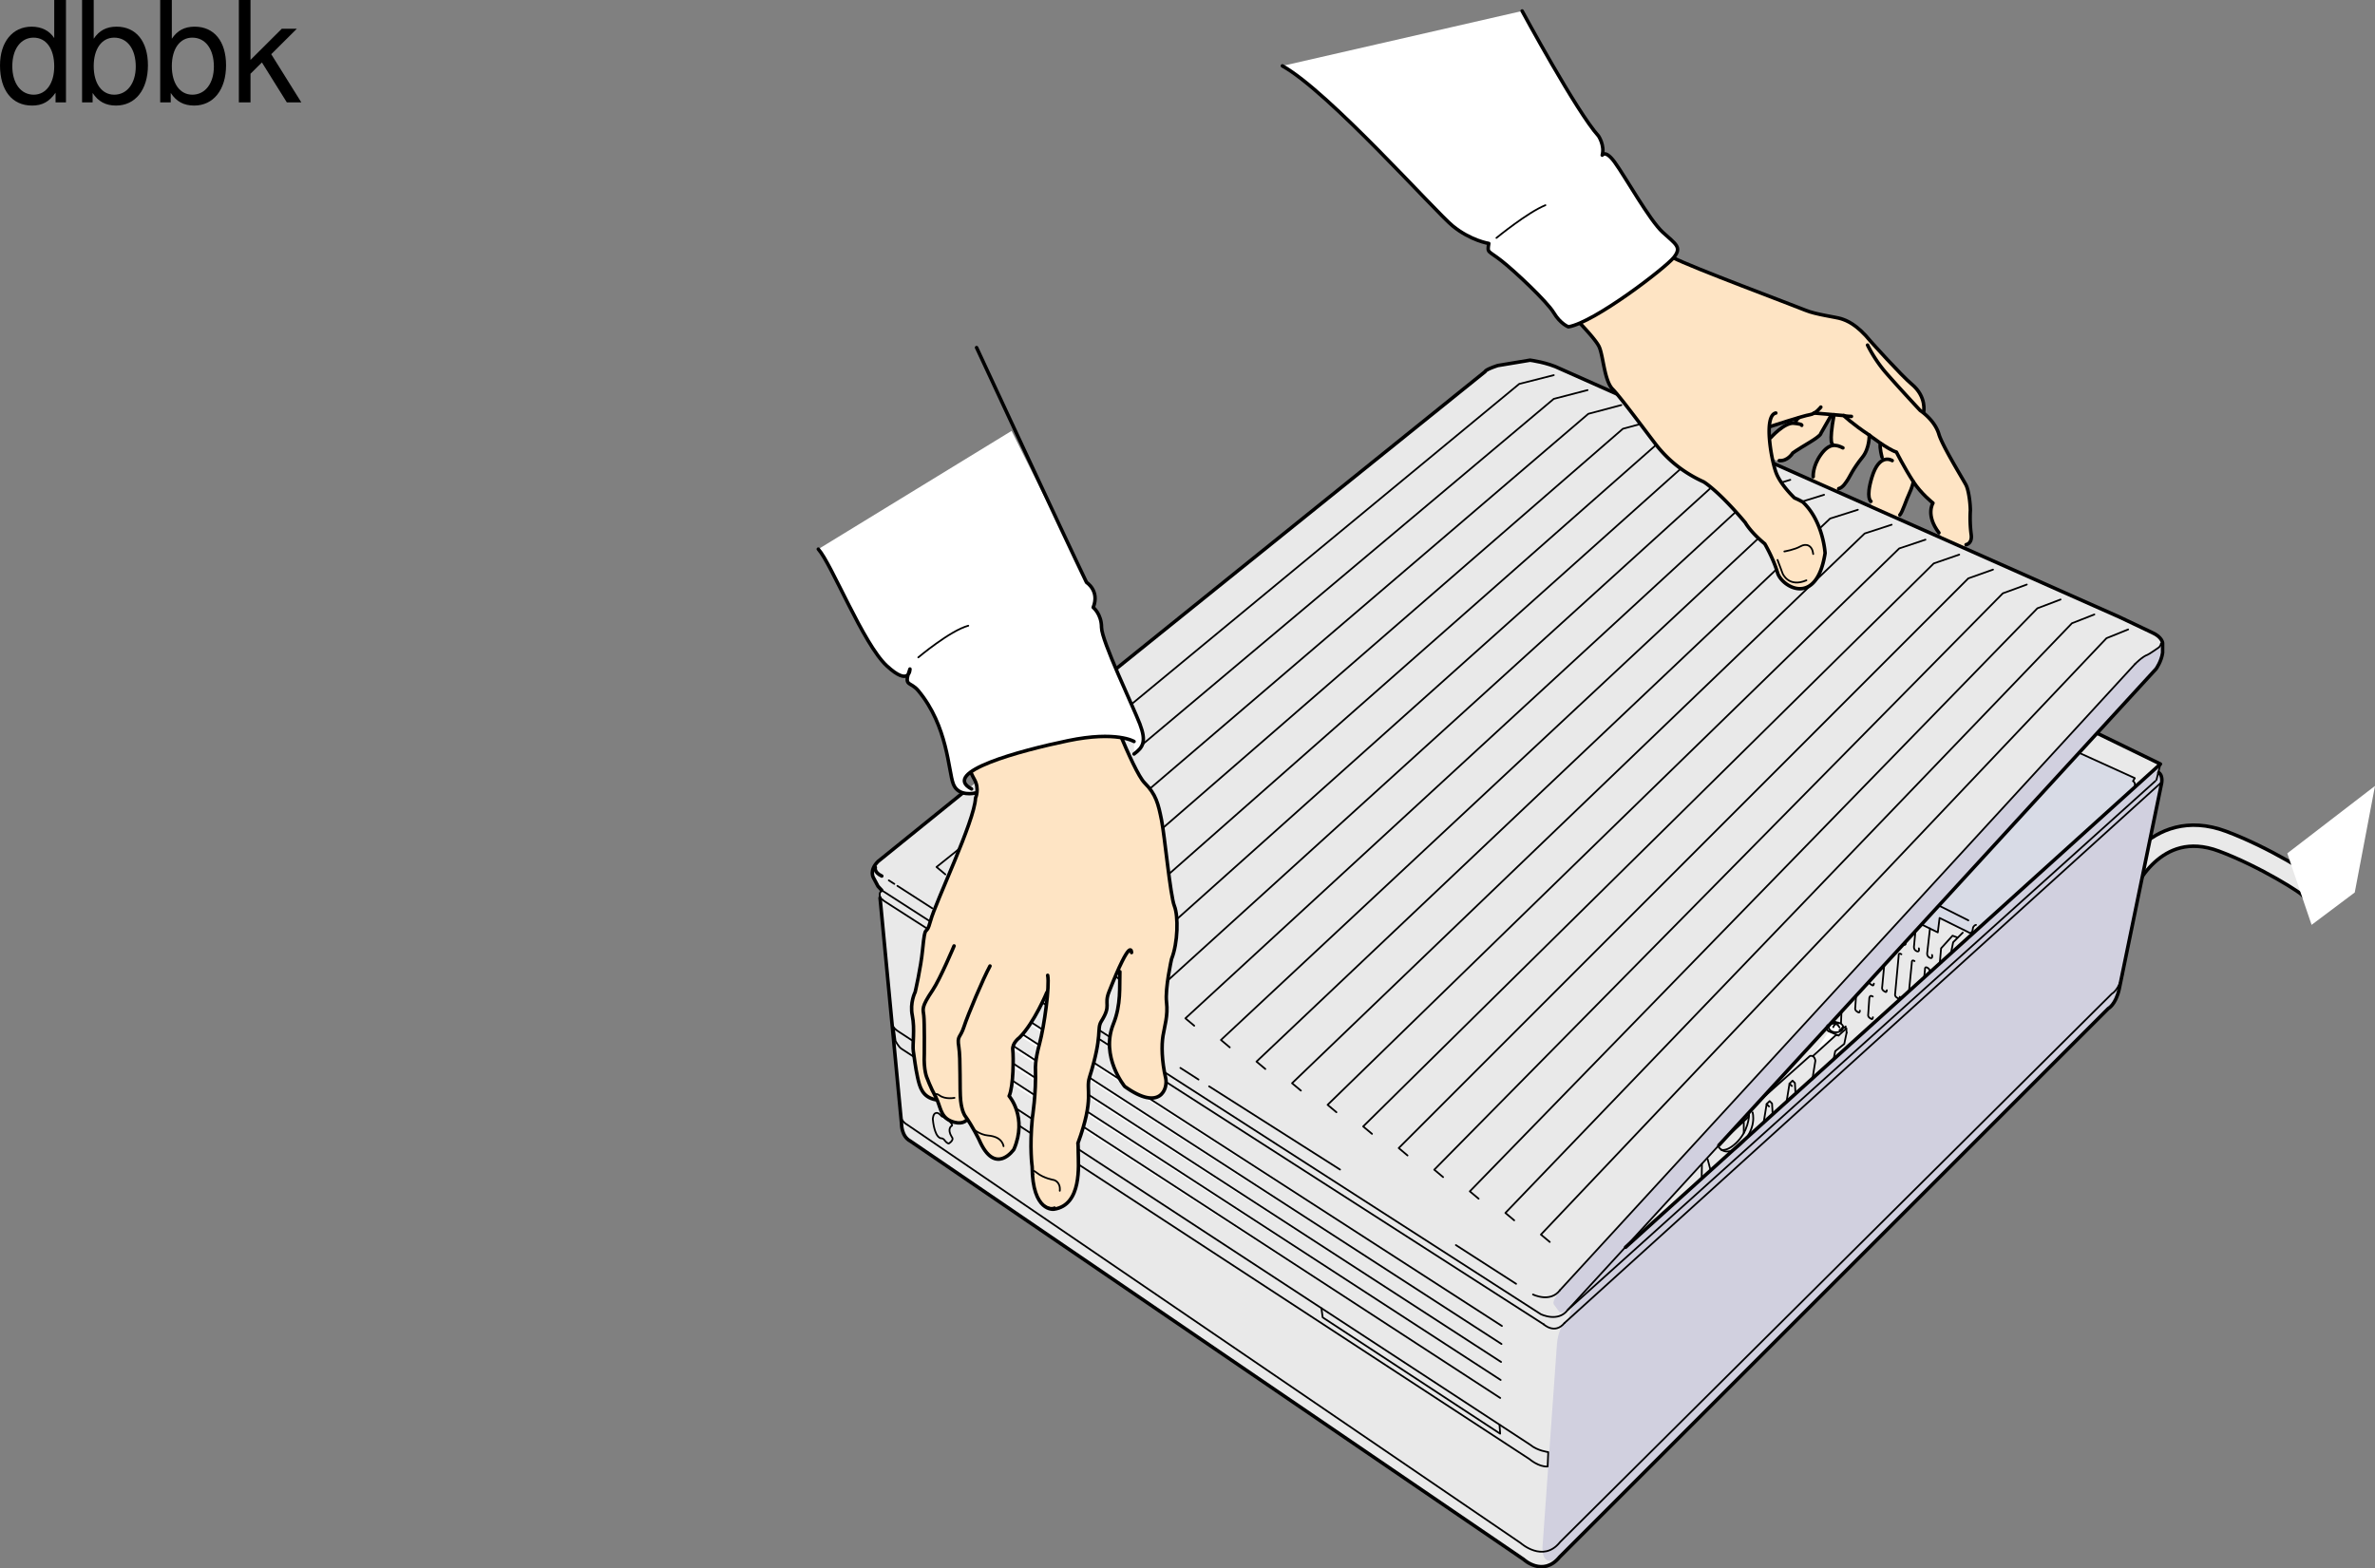 <svg xmlns="http://www.w3.org/2000/svg" xmlns:xlink="http://www.w3.org/1999/xlink" width="338.07" height="223.321"><rect width="100%" height="100%" fill="#808080" stroke="none"/><defs><path id="a" d="M9.906-14.578H8.234v5.422c-.687-1.063-1.812-1.625-3.218-1.625-2.72 0-4.5 2.187-4.5 5.515 0 3.547 1.718 5.72 4.562 5.72 1.438 0 2.438-.532 3.344-1.829V0h1.484Zm-4.61 5.36c1.798 0 2.938 1.577 2.938 4.093 0 2.422-1.156 4.031-2.921 4.031-1.829 0-3.047-1.625-3.047-4.062 0-2.438 1.218-4.063 3.03-4.063zm0 0"/><path id="b" d="M1.078-14.578V0h1.5v-1.344C3.375-.125 4.438.453 5.906.453c2.75 0 4.547-2.25 4.547-5.734 0-3.407-1.687-5.5-4.469-5.5-1.437 0-2.468.547-3.25 1.719v-5.516zm4.578 5.36c1.86 0 3.063 1.624 3.063 4.124 0 2.375-1.235 4-3.063 4-1.781 0-2.922-1.61-2.922-4.062 0-2.469 1.141-4.063 2.922-4.063zm0 0"/><path id="c" d="M2.813-14.578H1.155V0h1.657v-4.078l1.624-1.61L7.985 0h2.063L5.766-6.86l3.64-3.624h-2.14L2.812-6.047zm0 0"/></defs><path fill="#e9e9e9" d="m252.559 66.032 49.129 21.824 4.687 2.227c1.383.617 1.46 1.46 1.46 1.46v1.383c-.151 1.23-.92 2.305-.92 2.305l-8.298 9.219 8.91 4.336-.222 1.234c.683.516.343 1.715.343 1.715l-5.996 29.117c-.511 2.223-1.539 2.738-1.539 2.738l-78.097 78.098c-2.399 2.91-5.141.344-5.141.344l-87.3-59.563c-1.286-.683-1.243-2.437-1.243-2.437l-3.059-32.184s-.125-.879.239-1.082l-.532-.574-.613-1.152s-.73-1.036.613-2.38l86.434-69.76s-.074-.23 1.77-.848l4.609-.765s2.457.304 4.3 1.226l7.997 3.559"/><path fill="none" stroke="#000" stroke-linecap="round" stroke-linejoin="round" stroke-miterlimit="10" stroke-width="3.5" d="M302.344 126.31s4.226-10.18 14.02-6.532c5.917 2.203 12.46 6.312 12.488 6.722"/><path fill="none" stroke="#e9e9e9" stroke-linecap="round" stroke-linejoin="round" stroke-miterlimit="10" stroke-width="2.5" d="M302.344 126.31s4.226-10.18 14.02-6.532c5.917 2.203 12.46 6.312 12.488 6.722"/><path fill="#fff" d="m338.07 111.903-2.882 15.172-6.145 4.613-3.457-10.184 12.484-9.601"/><path fill="#d1d0df" d="m222.016 221.688 78.097-78.098s1.028-.515 1.54-2.738l5.995-29.117s.34-1.2-.343-1.715l.222-1.234-75.007 67.57 74.394-81.125s.77-1.074.922-2.305v-1.383s-.262.215-.324.336c0 0-.473.594-1.895 1.364-1.422.77-1.543 1.246-1.836 1.539l-81.457 88.808s-1.66 1.66-1.066 2.25l.71.95s.473.476 1.778-.829l-.473 1.899-.832.828s-.71.95-.828 2.844l-2.015 28.34s-.504 3.75 2.418 1.816"/><path fill="#d8dbe6" d="M281.27 131.688c-.34.086-.426.426-.426.426-.086 1.113-.684.601-.684.601l-4.07-2.011-.254 2.054-2.266-1.11 22.434-24.433 7.875 3.578-.258.426s.344.172.258.602l-22.508 20.312-.101-.445"/><path fill="none" stroke="#000" stroke-linecap="round" stroke-linejoin="round" stroke-miterlimit="10" stroke-width=".25" d="m307.527 108.786-.566 2.261"/><path fill="#fff" stroke="#000" stroke-linecap="round" stroke-linejoin="round" stroke-miterlimit="10" stroke-width=".25" d="m262.855 147.04-.046-.594"/><path fill="none" stroke="#000" stroke-linecap="round" stroke-linejoin="round" stroke-miterlimit="10" stroke-width=".25" d="M248.793 158.579c.219.132.281.254-.148.683l-2.579 2.39m2.153-1.964v1.629m-28.473 27.253s1.574 1.481 2.953-.195m73.305-81.16 7.875 3.578-.258.426s.344.172.258.602m-30.309 19.828 2.266 1.11.254-2.055 4.07 2.011s.598.512.684-.601c0 0 .086-.34.426-.426m-10.446 2.738c.602.387.43-.34.43-.34m1.394-1.437-.195 2.035s-.105.453.258.684c.598.386.426-.34.426-.34"/><path fill="none" stroke="#000" stroke-linecap="round" stroke-linejoin="round" stroke-miterlimit="10" stroke-width=".25" d="m274.723 132.2-.387 3.425s-.106.454.258.688c.597.383.426-.344.426-.344m-8.977 3.899s-.074.07.262.297c.332.23.379.191.433-.11m1.453-2.414-.277 2.938s-.098.296.238.523c.332.23.38.188.43-.11m2.07-5.12c-.382-.239-.402.054-.39.253l-.5 5.391s-.098.293.234.524c.336.23.379.187.434-.11m2.093-5.086c-.382-.238-.398.055-.386.254l-.399 4.016m2.969-2.656s.074-.407-.309-.645c-.386-.238-.402.059-.39.258l-.113 1.074m5.492-6.348-1.367 1.371-.258 1.286"/><path fill="none" stroke="#000" stroke-linecap="round" stroke-linejoin="round" stroke-miterlimit="10" stroke-width=".25" d="m278.617 133.485-.683-.258-1.63 1.8-.171 1.97m-14.012 7.175-.066 1.563s-.098.297.234.523c.332.23.379.188.434-.11m1.477-4.28-.118 1.625s-.098.297.234.527c.336.227.38.188.434-.113m1.828-2.016c-.371-.23-.457.027-.488.203l-.16 2.336s-.098.297.234.524c.332.23.379.191.434-.11"/><path fill="#fff" stroke="#000" stroke-linecap="round" stroke-linejoin="round" stroke-miterlimit="10" stroke-width=".25" d="m258.066 150.356 3.145-2.856s.11-.187.496-.058l1.102-.996-1.63-.985"/><path fill="#fff" d="M261.344 146.985c.566 0 1.023-.317 1.023-.707 0-.395-.457-.707-1.023-.707-.563 0-1.024.312-1.024.707 0 .39.461.707 1.024.707"/><path fill="none" stroke="#000" stroke-linecap="round" stroke-linejoin="round" stroke-width=".25" d="M261.344 146.985c.566 0 1.023-.317 1.023-.707 0-.395-.457-.707-1.023-.707-.563 0-1.024.312-1.024.707 0 .39.461.707 1.024.707zm0 0"/><path fill="#fff" stroke="#000" stroke-linecap="round" stroke-linejoin="round" stroke-width=".25" d="M260.844 145.774s.594-.223 1 .52"/><path fill="#fff" stroke="#000" stroke-linecap="round" stroke-linejoin="round" stroke-width=".25" d="M260.957 146.258s.11-.52.738-.52m.595.52s-.15.297-.446.407"/><path fill="none" stroke="#000" stroke-linecap="round" stroke-linejoin="round" stroke-width=".25" d="m261.707 147.442-1.414-.598s-.645-.472-.086-.898"/><path fill="none" stroke="#000" stroke-linecap="round" stroke-linejoin="round" stroke-miterlimit="10" stroke-width=".25" d="m262.855 147.04-.335 1.601-1.286 1.027-.257 1.286m-2.997 2.742.43-2.656s-.086-.856-.773-.684l-6.692 5.957m-1.995 2.148c.093.485-.126 2.711-1.845 4.309-.933.867-1.617 1.055-2.109.945"/><path fill="none" stroke="#000" stroke-linecap="round" stroke-linejoin="round" stroke-miterlimit="10" stroke-width=".25" d="M249.473 158.38s.714 2.335-1.766 4.648c-1.906 1.773-2.977.539-3.137.16m10.157-8.895.43-.425.34.34.085 1.542"/><path fill="none" stroke="#000" stroke-linecap="round" stroke-linejoin="round" stroke-miterlimit="10" stroke-width=".25" d="m254.297 156.95.43-2.657.343.344m-3.597 2.567.425-.426.344.344.086 1.539"/><path fill="none" stroke="#000" stroke-linecap="round" stroke-linejoin="round" stroke-miterlimit="10" stroke-width=".25" d="m251.043 159.86.43-2.656.34.343m-8.821 7.446.09.09.426 1.628m-1.285 1.199.039-2.187m33.922-36.687 4.004 2.011M222.7 188.375l84.804-76.832m-84.332 74.961 83.644-75.304M125.52 126.844c-.172.133-.356.219-.27.73 0 0-.07.176 0 .27m.328.199c.113.153.086.09.356.301l93.812 60.227"/><path fill="#fff" stroke="#000" stroke-linecap="round" stroke-linejoin="round" stroke-miterlimit="10" stroke-width=".25" d="m131.926 136.555-.051-.62 81.918 52.866m-81.656-49.617-.055-.621 81.652 52.805m-81.386-49.555-.055-.621 81.379 52.734m-81.117-49.484-.051-.621 81.11 52.668m-80.848-49.419-.055-.62 80.84 52.601"/><path fill="none" stroke="#000" stroke-linecap="round" stroke-linejoin="round" stroke-miterlimit="10" stroke-width=".25" d="m128.332 149.336 89.398 58.43s1.286 1.125 2.57 1.047l.087-2.055s-1.543-.183-2.57-1.047l-89.829-58.777s-.597-.348-.77-.687l.255 1.968s.43.86.859 1.121"/><path fill="none" stroke="#000" stroke-linecap="round" stroke-linejoin="round" stroke-miterlimit="10" stroke-width=".25" d="m188.102 186.293.171 1.286 25.266 16.558-.09-1.285m-85.183-43.644c.183.367.464.718.902.953l87.3 59.554s3.15 2.828 5.548-.082m.027-.043 78.566-78.093s1.028-.516 1.54-2.743"/><path fill="none" stroke="#000" stroke-linecap="round" stroke-linejoin="round" stroke-width=".25" d="m125.512 126.766 93.816 60.356s2.461 1.226 3.844-.618l21.508-23.441m-118.164-37.715.789.508m.433.277 4.965 3.196m35.32 22.726 2.579 1.656m1.508.969 18.636 11.848m16.492 10.754 8.57 5.515m6.247.903 81.863-89.16"/><path fill="none" stroke="#000" stroke-linecap="round" stroke-linejoin="round" stroke-width=".25" d="M218.215 184.317s2.457 1.226 3.84-.617m81.863-89.16s1.05-1.067 1.766-1.305c.23-.078 1.539-1 1.539-1s.304-.152.382-.613M134.566 124.5l-1.257-1.054 3.195-2.555m24.106-20.25 55.644-45.976 4.918-1.25m-59.312 53.226 59.312-49.848 4.808-1.25m-62.12 56.598 62.23-53.219 4.703-1.25m-81.043 76.063-1.258-1.05 22.774-19.77m0 0 59.742-51.864 4.594-1.25m-80.793 77.012-1.258-1.05 17.949-15.817m0 0 64.422-56.762 4.488-1.25m-80.539 77.961-1.258-1.055 82.227-73.527 4.379-1.25M164.93 142.97l-1.254-1.052 82.082-74.476 4.27-1.25m-80.036 79.859-1.258-1.054 81.942-75.422 4.164-1.254m-79.79 80.809-1.253-1.055 81.797-76.371 4.054-1.254m-79.535 81.758-1.258-1.051 81.653-77.324 3.949-1.25m-79.281 82.703-1.258-1.051 81.508-78.274 3.84-1.25m-79.032 83.653-1.257-1.051 81.367-79.223 3.734-1.25m-78.781 84.606-1.258-1.055 81.223-80.168 3.625-1.254m-78.532 85.555-1.253-1.055 81.078-81.117 3.515-1.25m-78.277 86.5-1.258-1.055 80.934-82.066 3.41-1.25m-78.027 87.449-1.254-1.05 80.789-83.016 3.3-1.254m-77.772 88.398-1.255-1.054 80.645-83.961 3.195-1.254m-77.523 89.347-1.258-1.05 80.504-84.914 3.086-1.25"/><path fill="none" stroke="#000" stroke-linecap="round" stroke-linejoin="round" stroke-miterlimit="10" stroke-width=".25" d="M134.781 159.368s.153-.121.64.601c0 0 .247.32 0 .367 0 0-.64.414.06 1.551 0 0 .093.067.113.262 0 0 .027.32-.54.672 0 0-.23.02-.593-.45 0 0-.137-.28-.5-.3 0 0-.262.05-.606-.488 0 0-.445-.68-.574-2.247 0 0 .031-.84.492-.867 0 0 .25-.14.766.469.09.129.176.023.176.023.09-.851.582-.421.582-.421.191.03.152.222.152.222-.113.735-.734.2-.734.2-.082.023.566.406.566.406zm0 0"/><path fill="none" stroke="#000" stroke-linecap="round" stroke-linejoin="round" stroke-width=".25" d="M258.223 58.81s2.66.241 4.23.362c0 0 1.09 1.09 3.629 2.782 0 0 2.66 2.054 3.867 2.418"/><path fill="none" stroke="#000" stroke-linecap="round" stroke-linejoin="round" stroke-width=".25" d="M262.453 59.172s.363.121 1.09.121"/><path fill="#fee4c4" d="M223.398 44.485s3.63 3.566 4.235 4.894c.605 1.332.722 4.836 1.933 6.047 1.207 1.207 5.805 7.496 6.528 8.344.726.844 2.66 3.14 6.41 4.836 0 0 2.055 1.207 5.926 5.805 0 0 .722 1.328 2.777 3.02 0 0 1.211 2.058 1.816 4.112.606 2.055 5.563 4.957 6.77-2.78 0 0-.238-4.477-3.145-7.259 0 0-.601-.359-1.207-.601 0 0-1.812-1.695-2.539-3.387-.726-1.691-1.933-8.344-.12-8.707 0 0-.762-.027-.848 1.938 0 0 2.566-.836 4.289-1.336l-.239.125c-.421.363-.421.726-.421.726h-.243c-1.328-.12-3.414 2.211-3.414 2.211s.239 2.254.414 2.785c0 0 .29.348.946.325 1.21-.047 1.933-1.09 1.933-1.09s.485-.364 2.297-1.45c1.813-1.09 1.692-1.332 1.692-1.332l1.453-2.539.422-.12c-.786 4.292-.18 4.234-.18 4.234l.21.136c.536-.117 1.239.348 1.239.348-.965-.484-1.934-.727-3.144.965-1.208 1.691-1.118 3.668-1.118 3.668l3.203 1.422c1.247-.356 1.543-1.219 1.786-1.582.242-.364.722-1.5 2.054-3.145 1.028-1.27.969-3.144.969-3.144s1.61 1.011 1.57 1.21c-.113.606.32 2.333.32 2.333s1.15-.188 1.376.086c0 0-1.817-1.211-2.903 2.418-.89 2.964.106 4.195.106 4.195l3.496 1.543c.89-.711 1.355-2.715 1.719-3.442.359-.726.601-1.691.601-1.691 1.09 1.691 2.781 3.02 2.781 3.02s-1.308 2.113 1.48 5.078l2.548 1.125s1.66-.059 1.414-1.727c-.266-1.812-.121-3.387-.121-3.387 0-1.09-.242-2.902-.602-3.629-.363-.722-3.383-5.593-3.87-7.253-.606-2.055-2.661-3.383-2.661-3.383l.484.242s.485-2.18-1.695-3.992c-1.512-1.258-5.8-6.047-5.8-6.047-2.06-2.54-3.509-3.024-4.235-3.266-.723-.238-3.625-.601-5.078-1.207-1.7-.707-16.364-6.168-18.86-7.496-1.152-.613-4.273-3.648-4.273-3.648"/><path fill="none" stroke="#000" stroke-linecap="round" stroke-linejoin="round" stroke-width=".5" d="M273.82 58.692s.485-2.18-1.695-3.992c-1.512-1.258-5.8-6.047-5.8-6.047-2.06-2.54-3.509-3.024-4.235-3.266-.723-.238-3.625-.601-5.078-1.207-1.7-.707-16.364-6.168-18.86-7.496-1.152-.613-4.273-3.648-4.273-3.648"/><path fill="none" stroke="#000" stroke-linecap="round" stroke-linejoin="round" stroke-width=".5" d="M265.84 49.137s.969 2.055 2.66 3.992c2.04 2.329 4.836 5.32 4.836 5.32s2.055 1.329 2.66 3.384c.488 1.66 3.508 6.53 3.871 7.253.36.727.602 2.54.602 3.63 0 0-.121 1.57.12 3.386.177 1.316-.722 1.45-.722 1.45M252.781 58.81c-1.812.362-.605 7.015.121 8.706.727 1.692 2.54 3.387 2.54 3.387a9.893 9.893 0 0 1 1.206.601c2.907 2.782 3.145 7.258 3.145 7.258-1.207 7.738-6.164 4.836-6.77 2.781-.605-2.054-1.816-4.113-1.816-4.113-2.055-1.691-2.777-3.02-2.777-3.02-3.871-4.597-5.926-5.804-5.926-5.804-3.75-1.695-5.684-3.992-6.41-4.836-.723-.848-5.32-7.137-6.528-8.344-1.21-1.21-1.328-4.715-1.933-6.047-.606-1.328-4.235-4.894-4.235-4.894"/><path fill="none" stroke="#000" stroke-linecap="round" stroke-linejoin="round" stroke-width=".5" d="M251.934 60.747s4.836-1.575 5.683-1.696c.848-.12 1.57-1.086 1.57-1.086"/><path fill="none" stroke="#000" stroke-linecap="round" stroke-linejoin="round" stroke-width=".5" d="M258.223 58.81s2.66.241 4.23.362c0 0 1.09 1.09 3.629 2.782 0 0 2.66 2.054 3.867 2.418m.001 0s1.03 2.078 2.417 4.234c1.09 1.691 2.781 3.02 2.781 3.02s-1.09 1.695.848 4.234"/><path fill="none" stroke="#000" stroke-linecap="round" stroke-linejoin="round" stroke-width=".5" d="M262.453 59.172s.363.121 1.09.121m8.824 9.313s-.242.965-.601 1.691c-.364.727-.97 2.66-1.332 3.024m-4.11-1.934s-.77-.422.121-3.387c1.086-3.628 2.903-2.417 2.903-2.417m-1.453-.485s-.364-1.328-.243-1.933m-1.57-1.211s.059 1.875-.969 3.144c-1.332 1.645-1.812 2.781-2.054 3.145-.243.363-.727 1.207-1.329 1.328m-3.628-1.691s-.122-1.454 1.086-3.145c1.21-1.692 2.18-1.45 3.144-.965"/><path fill="none" stroke="#000" stroke-linecap="round" stroke-linejoin="round" stroke-width=".5" d="M260.883 63.286s-.606.058.18-4.235m-.423.121-1.452 2.54s.12.242-1.692 1.331c-1.812 1.086-2.297 1.45-2.297 1.45s-.726 1.21-1.933 1.09m-1.211-3.266s1.937-2.176 3.265-2.055 1.149.301 1.149.301m-.906-.301s0-.363.421-.726"/><path fill="none" stroke="#000" stroke-linecap="round" stroke-linejoin="round" stroke-width=".25" d="m253.023 79.727.727 1.938s.844 2.054 3.383.964m-3.141-4.109s1.45-.242 2.297-.727c.844-.484 1.691-.12 1.813 1.09"/><path fill="#fff" stroke="#000" stroke-linecap="round" stroke-linejoin="round" stroke-miterlimit="10" stroke-width=".5" d="M216.668 1.567s7.805 14.434 10.875 17.8c0 0 .906 1.352.527 2.723 0 0 .457-.797 1.766.996 1.578 2.172 4.941 8.227 6.828 9.965 1.887 1.739 2.785 2.117 1.59 3.61-1.195 1.492-11.3 9.257-15 9.875 0 0-1.137-.418-2.086-2.008-.95-1.59-5.547-5.918-7.469-7.422-1.926-1.504-2-1.035-1.777-2.441 0 0-2.574-.407-5.129-2.489-2.55-2.082-17.629-19.105-24.25-22.793"/><path fill="#fff" stroke="#000" stroke-linecap="round" stroke-linejoin="round" stroke-miterlimit="10" stroke-width=".25" d="M213.008 33.876s4.414-3.622 6.976-4.66"/><path fill="none" stroke="#000" stroke-linecap="round" stroke-linejoin="round" stroke-miterlimit="10" stroke-width=".25" d="m231.39 177.594 76.137-68.808-8.91-4.336"/><path fill="none" stroke="#000" stroke-linecap="round" stroke-linejoin="round" stroke-width=".25" d="M124.598 123.504s-.23.692.922 1.23"/><path fill="none" stroke="#000" stroke-linecap="round" stroke-linejoin="round" stroke-miterlimit="10" stroke-width=".5" d="m125.273 127.848 3.059 32.184s-.043 1.754 1.242 2.437l87.301 59.563s2.742 2.566 5.14-.344l78.098-78.098s1.028-.515 1.54-2.738l5.995-29.117s.34-1.2-.343-1.715"/><path fill="none" stroke="#000" stroke-linecap="round" stroke-linejoin="round" stroke-miterlimit="10" stroke-width=".5" d="m231.39 177.594 76.137-68.808-8.91-4.336"/><path fill="none" stroke="#000" stroke-linecap="round" stroke-linejoin="round" stroke-width=".5" d="m230.09 56.07-7.996-3.558c-1.844-.922-4.301-1.226-4.301-1.226l-4.61.765c-1.843.617-1.769.848-1.769.848L158.36 95.64m-20.934 16.954-12.446 10.067c-1.343 1.343-.613 2.379-.613 2.379l.613 1.152.532.574"/><path fill="none" stroke="#000" stroke-linecap="round" stroke-linejoin="round" stroke-width=".5" d="M124.598 123.504s-.23.692.922 1.23m119.16 38.329 62.234-67.832s.77-1.074.922-2.305v-1.383s-.078-.843-1.461-1.46l-4.687-2.227-49.13-21.824"/><path fill="#fee4c4" d="M125.234 87.688c.817 1.336 11.223 14.434 12.23 18.973 0 0 0 2.152 1.231 4.304.77 1.352.114 2.883.114 2.883 0 3.356-5.66 14.649-6.348 17.254-.695 2.606-.723-.11-1.14 4.176-.25 2.55-1.055 5.988-1.055 5.988s-.774 1.496-.403 3.332c.39 1.914.004 4.215.14 5.05.138.84.298 2.36.614 3.77.317 1.41.676 2.786 2.563 3.168l.242.149c.734 1.34.379 2.223 1.906 2.879 1.524.652 2.184-.059 2.184-.059l.156-.098-.316-.605c1.113 1.54 2.027 3.45 2.027 3.45 2.277 5.26 4.95 1.343 4.95 1.343 1.96-4.578-.684-7.582-.684-7.582.632-1.395.632-5.61.52-6.578-.118-.969.956-1.746.956-1.746 2.11-2.11 3.895-6.442 3.895-6.442s.289-1.52.191-2.02l.008-.417c-.223 6.21-1.242 9.746-1.242 9.746-.672 2.473-.578 3.574-.578 3.574.11 3.55-.446 6.992-.446 6.992-.418 4.282-.027 6.93-.027 6.93.035 6.527 3.098 6.07 3.098 6.07 4.031-.574 3.472-6.37 3.465-8.004-.012-1.632-.055-1.367-.055-1.367 2.414-6.543 1.082-7.574 1.648-9.383 1.953-6.207.977-6.855 1.7-8.015 1.464-2.344.34-2.29 1.082-4.176 3.218-8.176 3.21-5.598 3.21-5.598s-.14-1.668-1.707 2.106l.047.617c-.078 2.16.2 4.652-.933 7.46-1.871 4.65 1.62 8.884 1.62 8.884 5.114 3.68 6.157.246 5.837-1.16-.578-2.504-.602-4.715-.387-6.043.211-1.325.734-2.871.504-4.809-.23-1.941.715-6.137.715-6.137.914-2.3.98-6.093.402-7.547-.582-1.449-1.379-10.003-1.832-12.25-.453-2.25-.77-3.66-2.41-5.28-1.64-1.626-5.977-13.13-5.977-13.13l-16.566-34.28"/><path fill="none" stroke="#000" stroke-linecap="round" stroke-linejoin="round" stroke-width=".5" d="M137.512 159.555s-.66.711-2.184.059c-1.527-.656-1.422-2.133-2.16-3.473-.734-1.344-1.203-2.64-1.203-2.64s-.512-1.036-.395-3.461c0 0 .043-4.477-.074-5.45-.113-.968-.383-1.156 1.262-3.601 1.07-1.594 3.05-6.301 3.05-6.301"/><path fill="none" stroke="#000" stroke-linecap="round" stroke-linejoin="round" stroke-width=".5" d="M149.016 141.297s-1.786 4.332-3.895 6.442c0 0-1.074.777-.957 1.746.113.969.113 5.183-.52 6.578 0 0 2.645 3.004.684 7.582 0 0-2.672 3.918-4.95-1.344 0 0-.913-1.91-2.026-3.449 0 0-.442-.613-.606-2.137-.164-1.52.012-5.976-.262-7.652-.273-1.676.192-1.191.735-2.871.543-1.68 2.742-6.895 3.703-8.645"/><path fill="none" stroke="#000" stroke-linecap="round" stroke-linejoin="round" stroke-width=".5" d="M161.07 135.63s.008-2.579-3.21 5.597c-.743 1.887.382 1.832-1.083 4.176-.722 1.16.254 1.808-1.699 8.015-.566 1.81.766 2.84-1.648 9.383 0 0 .043-.265.054 1.367.008 1.633.567 7.43-3.464 8.004 0 0-3.063.457-3.098-6.07 0 0-.39-2.648.027-6.93 0 0 .555-3.441.446-6.992 0 0-.094-1.101.578-3.574.672-2.477 1.457-8.191 1.16-9.734"/><path fill="none" stroke="#000" stroke-linecap="round" stroke-linejoin="round" stroke-width=".5" d="M159.41 138.352c-.078 2.16.2 4.652-.933 7.461-1.872 4.648 1.62 8.883 1.62 8.883 5.114 3.68 6.157.246 5.837-1.16-.579-2.504-.602-4.715-.387-6.043.21-1.325.734-2.871.504-4.809-.23-1.941.715-6.137.715-6.137.914-2.3.98-6.093.402-7.547-.582-1.449-1.379-10.003-1.832-12.25-.453-2.25-.77-3.66-2.41-5.28-1.64-1.626-5.977-13.13-5.977-13.13l-16.566-34.28m-15.149 23.628c.817 1.336 11.223 14.434 12.23 18.973 0 0 0 2.152 1.231 4.304.77 1.352.164 2.676.164 2.676-.125 3.25-5.71 14.856-6.398 17.461-.695 2.606-.723-.11-1.14 4.176-.25 2.55-1.055 5.988-1.055 5.988s-.774 1.496-.403 3.332c.39 1.914.004 4.215.14 5.05.138.84.298 2.36.614 3.77.317 1.41.676 2.786 2.563 3.168"/><path fill="none" stroke="#000" stroke-linecap="round" stroke-linejoin="round" stroke-width=".25" d="M147.105 167.235s-.46-1.008.504-.23c.965.777 2.407 1.011 2.407 1.011s.972.234.84 1.535m-2.379 1.953s.859.723 1.652.383m-11.559-11.086s.965.778 2.04.875c1.074.094 2.023.48 2.242 1.528m-9.547-6.911s-.399-.918.441-.316c.836.602 2.121.34 2.121.34"/><path fill="#fff" d="M116.484 78.188c1.899 2.133 6.403 13.516 9.723 16.598 3.32 3.086 3.32.476 3.32.476-.949 2.61 0 1.66 1.188 3.082 4.215 5.063 4.265 11.383 4.98 13.278.711 1.898 3.114 1.293 3.114 1.293l-.508-.579c-4.504-2.375 6.879-5.457 13.754-6.878 6.879-1.422 9.367.117 9.367.117v1.781c1.305-.95 1.777-1.781.832-4.27-.965-2.523-5.457-11.855-5.457-13.753 0-1.895-1.184-2.844-1.184-2.844.95-2.371-.949-3.559-.949-3.559-3.32-6.879-10.672-21.578-10.672-21.578"/><path fill="none" stroke="#000" stroke-linecap="round" stroke-linejoin="round" stroke-miterlimit="10" stroke-width=".5" d="M139.012 49.493s12.332 26.558 15.652 33.437c0 0 1.899 1.188.95 3.559 0 0 1.183.949 1.183 2.844 0 1.898 4.492 11.23 5.457 13.753.945 2.489.473 3.32-.832 4.27"/><path fill="none" stroke="#000" stroke-linecap="round" stroke-linejoin="round" stroke-miterlimit="10" stroke-width=".5" d="M161.422 105.575s-2.488-1.54-9.367-.117c-6.875 1.421-18.258 4.503-13.754 6.878"/><path fill="none" stroke="#000" stroke-linecap="round" stroke-linejoin="round" stroke-miterlimit="10" stroke-width=".5" d="M138.809 112.915s-2.403.605-3.114-1.293c-.715-1.895-.765-8.215-4.98-13.278-1.188-1.422-2.137-.472-1.188-3.082 0 0 0 2.61-3.32-.476-3.32-3.082-7.824-14.465-9.723-16.598"/><path fill="none" stroke="#000" stroke-linecap="round" stroke-linejoin="round" stroke-miterlimit="10" stroke-width=".25" d="M130.715 93.602s4.504-3.797 7.113-4.508"/><g transform="translate(-15.39 -7.109)"><use xlink:href="#a" width="100%" height="100%" x="14.875" y="21.687"/><use xlink:href="#b" width="100%" height="100%" x="25.995" y="21.687"/><use xlink:href="#b" width="100%" height="100%" x="37.115" y="21.687"/><use xlink:href="#c" width="100%" height="100%" x="48.235" y="21.687"/></g></svg>
